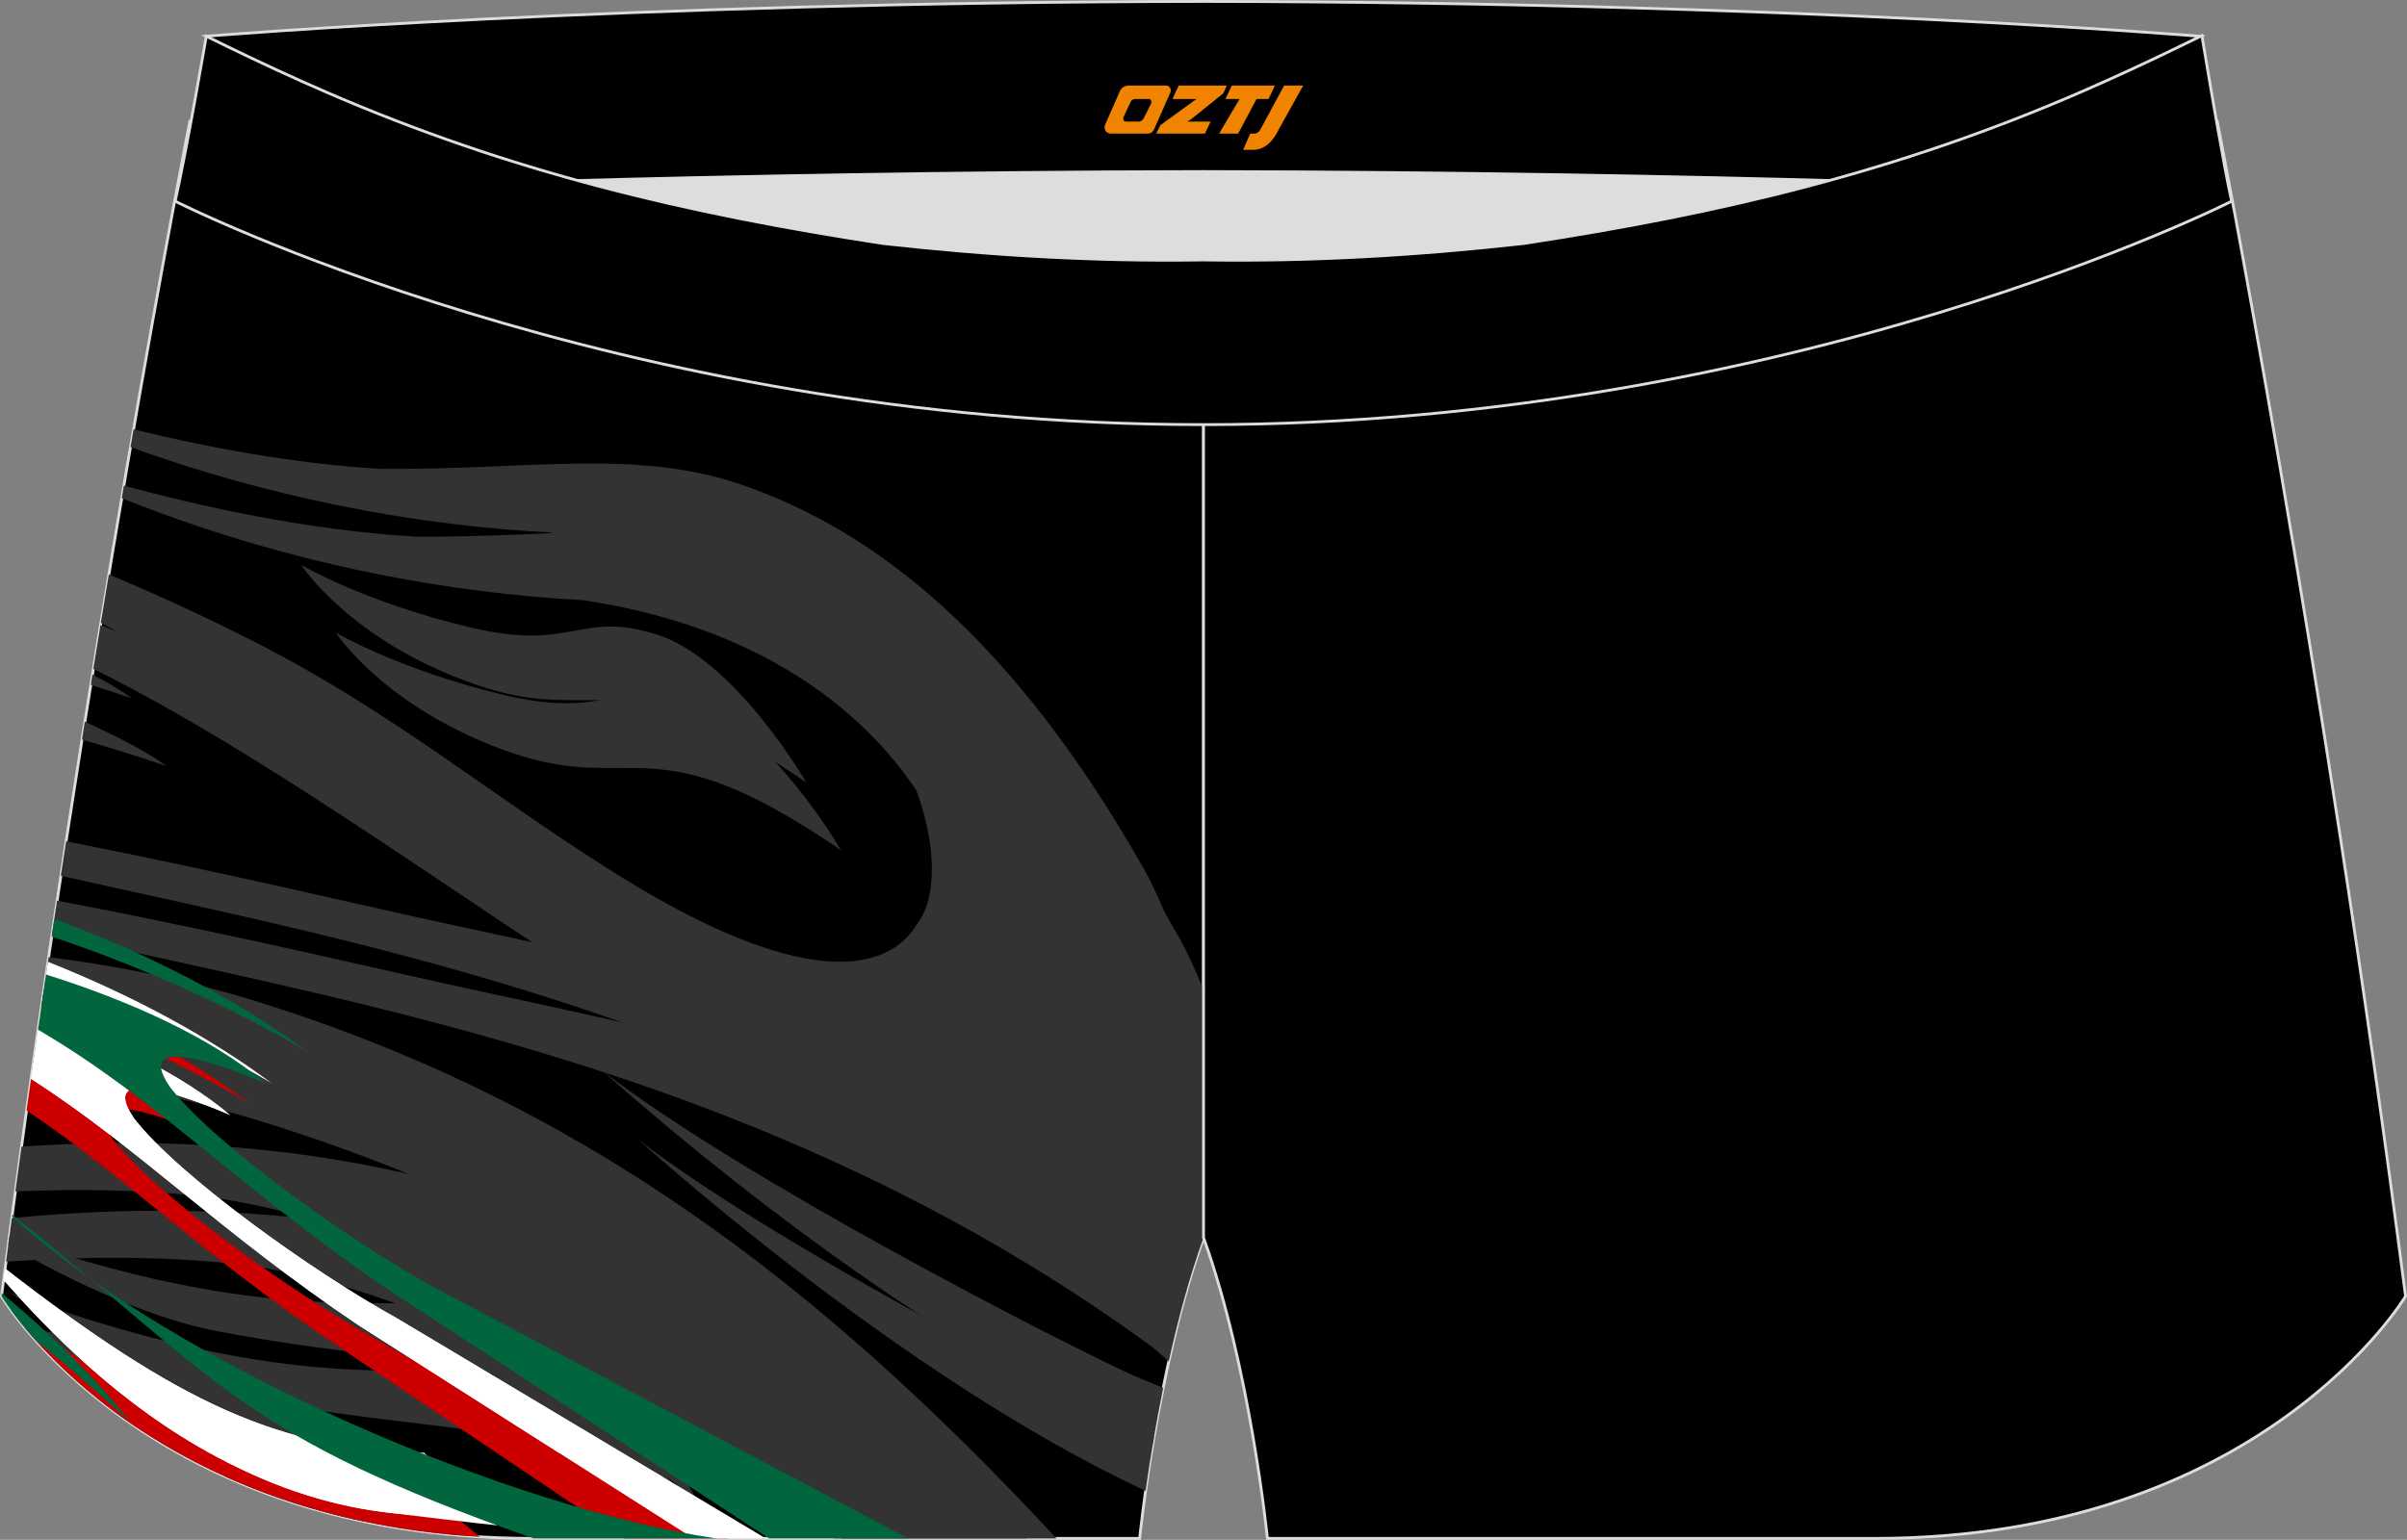<?xml version="1.0" encoding="utf-8"?>
<!-- Generator: Adobe Illustrator 22.0.0, SVG Export Plug-In . SVG Version: 6.00 Build 0)  -->
<svg xmlns="http://www.w3.org/2000/svg" xmlns:xlink="http://www.w3.org/1999/xlink" version="1.1" id="图层_1" x="0px" y="0px" width="340.57px" height="217.94px" viewBox="0 0 340.57 217.94" enable-background="new 0 0 340.57 217.94" xml:space="preserve">
<rect x="0" y="0" width="340.57" height="217.94" fill="#808080" stroke="none"/>
<g>
	<path stroke="#DCDDDD" stroke-width="0.4" stroke-miterlimit="22.926" d="M123.39,46.25C85.2,40.44,59.14,32.98,26.85,17.22   c0,0-14.83,75.21-26.64,166.24c0,0,20.45,34.28,75.19,34.28s85.85,0,85.85,0s2.44-24.27,9.04-42.56V60.11l-0.44-11.42l0.44,11.42   V48.68C154.54,48.88,138.91,47.99,123.39,46.25z"/>
	<g>
		<path fill="#333333" d="M160.54,182.83l9.75-11.52v-26.95c-2.69-8.65-5.97-17.02-8.4-21.31c-18.73-33.02-38.23-48.02-57.03-54.47    c-14.96-5.13-30.32-2.03-50.98-2.22c-12.6-0.73-25.19-3.19-34.98-5.59l-0.43,2.51C32.14,68.25,52.76,74,77.54,75.34    c49.18,7.36,59.27,46.13,52.36,55.22c-1.06,1.54-7.54,15.28-43.26-7.22c-17.95-11.31-31.19-22.63-50.94-32.66    c-6.6-3.35-13.47-6.53-20.3-9.37c-0.37,2.24-0.75,4.52-1.13,6.84c29.17,15.66,62.49,41.75,79.26,49.41c0,0-8.9-2.24-29.66-6.68    c-13.19-2.82-31-7.17-54.51-11.81c-0.25,1.61-0.5,3.25-0.75,4.89C52.45,133.76,108.74,143.98,160.54,182.83L160.54,182.83z     M13.08,95.46c2.44,1.28,4.32,2.43,5.55,3.37c-1.96-0.67-3.89-1.3-5.78-1.9L13.08,95.46L13.08,95.46z M6.88,135.46    c9.31,1.17,18.77,3.07,28.21,5.9c46.78,14.31,80.66,40.06,114.41,76.39h-30.38c-1.42-5.99-9.7-18.03-47.71-34.5    c-14.12-6.2-28.58-12.5-43.98-14.05c-7.96-0.8-16.45-0.94-25.25-0.57c0.29-2.12,0.58-4.24,0.87-6.34c2.17-0.15,4.3-0.27,6.39-0.35    c46.95-1.9,72.25,12.57,85.37,15.97c-30.63-18.89-61.79-30.4-88.99-35.12C6.17,140.32,6.52,137.88,6.88,135.46L6.88,135.46z     M1.31,175.1c41.54,14.23,54.76,6.64,68.45,10.97c19.01,5.92,29.07,26.75,29.07,26.75c-27.96-24.53-32.25-17.52-68.36-24.47    c-10.85-2.09-22.9-8.43-29.31-12.14L1.31,175.1L1.31,175.1z M3.62,188.06c3.01,3.6,8.1,8.85,15.65,13.92    c4.41,2.08,8.6,4.48,12.89,7.14c9.2,4.11,20.62,7.35,34.52,8.32c-19.77-8.54-24.58-18.82-49.59-26.6    C12.99,189.55,8.49,188.63,3.62,188.06L3.62,188.06z M163.12,204.3c-2.21-1.11-3.94-1.98-4.1-2.05    c-35.75-16.05-73.61-50.57-73.61-50.57c19.52,15.15,64.46,38.21,74.79,42.93c0.4,0.19,2.12,0.89,4.38,1.8    C164.02,199.2,163.53,201.86,163.12,204.3L163.12,204.3z M114.08,110.74c-26.96-18.49-29.07-7.7-46.81-13.86    c-17.73-6.17-24.66-16.93-24.66-16.93s8.9,5.26,23.78,8.82c14.88,3.56,15.41-2.43,26.5,1.02    C103.97,93.24,114.08,110.74,114.08,110.74z"/>
		<path fill="#333333" d="M170.29,140.11c-1.24-3.04-2.44-5.63-3.48-7.47c-18.73-33.02-38.23-48.02-57.03-54.47    c-14.96-5.14-30.32-2.03-50.98-2.22c-15.5-0.9-30.98-4.41-41.27-7.22l-0.3,1.77c13.18,5.34,36.38,12.88,65.23,14.44    c49.18,7.36,59.27,46.13,52.36,55.22c-1.06,1.53-7.54,15.28-43.26-7.22c-17.95-11.31-31.19-22.63-50.94-32.66    c-8.57-4.35-17.58-8.42-26.4-11.81c-0.33,2.04-0.67,4.1-1.01,6.2c30.47,15.06,67.31,44.31,85.24,52.49c0,0-8.9-2.24-29.67-6.68    c-14.32-3.06-34.1-7.93-60.71-13.01c-0.23,1.56-0.47,3.12-0.7,4.7c43.96,10.15,102.03,19.3,155.6,58.43    c0.19,0.14,1.09,0.93,2.4,2.08c1.28-5.82,2.91-11.93,4.91-17.49L170.29,140.11L170.29,140.11z M12,102.15    c5.41,2.45,9.45,4.66,11.54,6.27c-4.12-1.4-8.1-2.65-11.94-3.74L12,102.15L12,102.15z M5.58,144.38    c11.3,1.04,22.89,3.12,34.44,6.57c42.55,13.02,74.43,35.49,105.24,66.79h-27.29c-6.23-6.39-18.36-14.81-41.63-24.9    c-14.12-6.2-28.59-12.5-43.98-14.05c-9.83-0.99-20.47-0.98-31.5-0.22c0.27-2.07,0.55-4.13,0.82-6.18c4.36-0.4,8.6-0.7,12.68-0.86    c46.95-1.9,72.25,12.57,85.37,15.97c-32.97-20.33-66.55-32.12-95.15-36.08C4.9,149.06,5.24,146.71,5.58,144.38L5.58,144.38z     M14.59,198.59c8.23,6.44,20.29,13.25,36.93,16.76c-7.62-5.26-15.31-10.49-29.52-14.92C19.66,199.7,17.19,199.09,14.59,198.59    L14.59,198.59z M98.23,217.74c-23.19-18.94-29.25-13.32-62.84-19.79c-15.69-3.02-33.9-14.93-33.9-14.93    c45.3,16.48,58.99,8.15,73.19,12.65c13.29,4.14,22.21,15.57,26.37,22.07H98.23L98.23,217.74z M162.09,211.01    c-35.2-16.39-71.76-49.72-71.76-49.72c18.4,14.27,59.38,35.59,72.68,41.94c0.08,0.04,0.18,0.08,0.28,0.13    C162.79,206.23,162.39,208.83,162.09,211.01L162.09,211.01z M119,120.34c-26.97-18.49-29.07-7.7-46.81-13.87    c-17.73-6.17-24.67-16.93-24.67-16.93s8.9,5.26,23.77,8.82c14.88,3.56,15.41-2.44,26.5,1.02C108.89,102.83,119,120.34,119,120.34z    "/>
		<path fill="#CC0000" d="M6.21,140.04c11.43,4.74,21.39,10.34,29.27,16.24c0,0-12.06-7.43-29.6-13.98L6.21,140.04L6.21,140.04z     M5.12,147.57c-0.45,3.17-0.91,6.37-1.36,9.6c14.01,9.41,25.47,20.9,43.97,33.31c0.69,0.46,26.37,17.74,40.53,27.26h14.77    c-5.42-3.03-49.1-27.82-49.99-28.31C41.17,182.87,22.3,169.37,16,161.26c-6.51-9.45,13.54-0.54,13.54-0.54    C23.1,155.34,14.38,150.99,5.12,147.57L5.12,147.57z M1.51,185.37c22.18,16.7,36.05,22.79,55.52,23.19l10.87,8.96    C26.15,215.03,6.48,192.17,1.51,185.37z"/>
		<path fill="#FFFFFF" d="M58.02,214.38l2.02-8.73c-20.56-0.43-34.88-7.19-59.32-26.1l-0.21,1.62c6.06,6.86,16.3,17.67,30.32,25.11    C38.76,210.49,47.58,213.68,58.02,214.38z"/>
		<path fill="#FFFFFF" d="M5.66,143.78c10.18,3.54,19.89,8.18,26.89,14.03c0,0-20.05-8.91-13.54,0.54    c6.3,8.11,25.17,21.61,37.04,28.17c0.94,0.52,36.93,22.12,37.78,22.55l-14.74-3.44c-0.98-0.63-27.41-17.43-28.35-18.06    c-19.54-13.11-31.22-25.19-46.35-34.88C4.81,149.69,5.24,146.72,5.66,143.78z"/>
		<path fill="#FFFFFF" d="M6.78,136.13c12.45,4.95,23.27,10.91,31.71,17.23c0,0-13.2-8.13-32.06-14.88L6.78,136.13L6.78,136.13z     M5.66,143.78c-0.43,2.94-0.85,5.91-1.28,8.91c15.14,9.69,26.82,21.77,46.35,34.88c0.41,0.27,22.53,14.36,47.38,30.17h10.24    c-26.06-15.56-51.84-30.97-52.31-31.23c-11.86-6.56-30.74-20.06-37.04-28.17c-6.51-9.45,13.54-0.54,13.54-0.54    C25.55,151.95,15.84,147.31,5.66,143.78L5.66,143.78z M0.72,179.55c24.44,18.91,38.76,25.68,59.32,26.1l10.28,10.24    c-1.17-0.08-14.61-1.7-15.74-1.84c-8.96-1.1-16.71-4.03-23.75-7.77c-14.03-7.44-24.27-18.25-30.32-25.11L0.72,179.55z"/>
		<path fill="#01663E" d="M7.68,130.08c14.22,5.24,26.51,11.81,35.88,18.82c0,0-15.19-9.35-36.25-16.33L7.68,130.08L7.68,130.08z     M6.52,137.93c-0.38,2.58-0.76,5.19-1.14,7.81c17.22,10.07,29.18,23.11,50.43,37.37c0.48,0.32,26.91,17.59,52.99,34.62h19.66    c-29.89-15.83-66.77-35.37-67.33-35.68C49.26,175.5,30.39,162,24.08,153.89c-6.51-9.45,13.54-0.54,13.54-0.54    C29.66,146.7,18.19,141.61,6.52,137.93L6.52,137.93z M1.73,171.92l-0.03,0.24c23.38,21.45,71.13,41.42,99.62,45.58H75.49    C33.83,203.1,30.99,195.26,1.73,171.92L1.73,171.92z M0.26,183.04c8.56,7.1,14.79,13.74,18.03,18.14    c-2.28-2.12-6.79-6.32-13.19-11.41c-3.35-3.73-4.89-6.31-4.89-6.31L0.26,183.04z"/>
	</g>
	<path stroke="#DCDDDD" stroke-width="0.4" stroke-miterlimit="22.926" d="M217.19,46.25c38.19-5.81,64.25-13.27,96.54-29.03   c0,0,14.83,75.21,26.64,166.24c0,0-20.45,34.28-75.19,34.28s-85.85,0-85.85,0s-2.44-24.27-9.04-42.56V60.11l0.44-11.42l-0.44,11.42   V48.68C186.03,48.88,201.66,47.99,217.19,46.25z"/>
	<path fill="#DCDDDD" d="M217.19,46.25c32.31-4.91,55.94-11.01,82-22.32c-85.24-3.77-172.56-3.77-257.8,0   c26.06,11.31,49.69,17.4,82,22.32C152.9,49.57,187.67,49.57,217.19,46.25z"/>
	<path stroke="#DCDDDD" stroke-width="0.4" stroke-miterlimit="22.926" d="M41.39,26.9c0,0,57.06-2.52,128.9-2.62   c71.84,0.1,128.9,2.62,128.9,2.62c4.74-2.06,7.2-19.34,12.17-21.76c0,0-58.04-4.85-141.07-4.94C87.25,0.29,29.19,5.13,29.19,5.13   C34.17,7.56,36.65,24.85,41.39,26.9z"/>
	<path stroke="#DCDDDD" stroke-width="0.4" stroke-miterlimit="22.926" d="M124.94,34.46c14.85,1.66,29.78,2.55,44.73,2.34   l0.61-0.01l0.61,0.01c14.95,0.21,29.88-0.68,44.73-2.34c28.02-4.27,52.81-10.15,78.82-21.44c4.73-2.06,9.41-4.23,14.05-6.49   l3.06-1.49c1.29,7.74,3.2,18.96,4.21,23.44c0,0-62.32,31.65-145.5,31.62C87.11,60.13,24.79,28.48,24.79,28.48   c1.6-7.14,4.4-23.35,4.4-23.35l0.29,0.14l2.58,1.26c4.64,2.26,9.32,4.44,14.06,6.49C72.14,24.31,96.92,30.19,124.94,34.46z"/>
	
</g>
<g>
	<path fill="#F08300" d="M181.69,12.11l-3.4,6.3c-0.2,0.3-0.5,0.5-0.8,0.5h-0.6l-1,2.3h1.2c2,0.1,3.2-1.5,3.9-3L184.39,12.11h-2.5L181.69,12.11z"/>
	<polygon fill="#F08300" points="174.49,12.11 ,180.39,12.11 ,179.49,14.01 ,177.79,14.01 ,175.19,18.91 ,172.49,18.91 ,175.39,14.01 ,173.39,14.01 ,174.29,12.11"/>
	<polygon fill="#F08300" points="168.49,17.21 ,167.99,17.21 ,168.49,16.91 ,173.09,13.21 ,173.59,12.11 ,166.79,12.11 ,166.49,12.71 ,165.89,14.01 ,168.69,14.01 ,169.29,14.01 ,164.19,17.71    ,163.59,18.91 ,170.19,18.91 ,170.49,18.91 ,171.29,17.21"/>
	<path fill="#F08300" d="M164.99,12.11H159.69C159.19,12.11,158.69,12.41,158.49,12.81L156.39,17.61C156.09,18.21,156.49,18.91,157.19,18.91h5.2c0.4,0,0.7-0.2,0.9-0.6L165.59,13.11C165.79,12.61,165.49,12.11,164.99,12.11z M162.89,14.61L161.79,16.81C161.59,17.11,161.29,17.21,161.19,17.21l-1.8,0C159.19,17.21,158.79,17.11,158.99,16.51l1-2.1c0.1-0.3,0.4-0.4,0.7-0.4h1.9   C162.79,14.01,162.99,14.31,162.89,14.61z"/>
</g>
</svg>